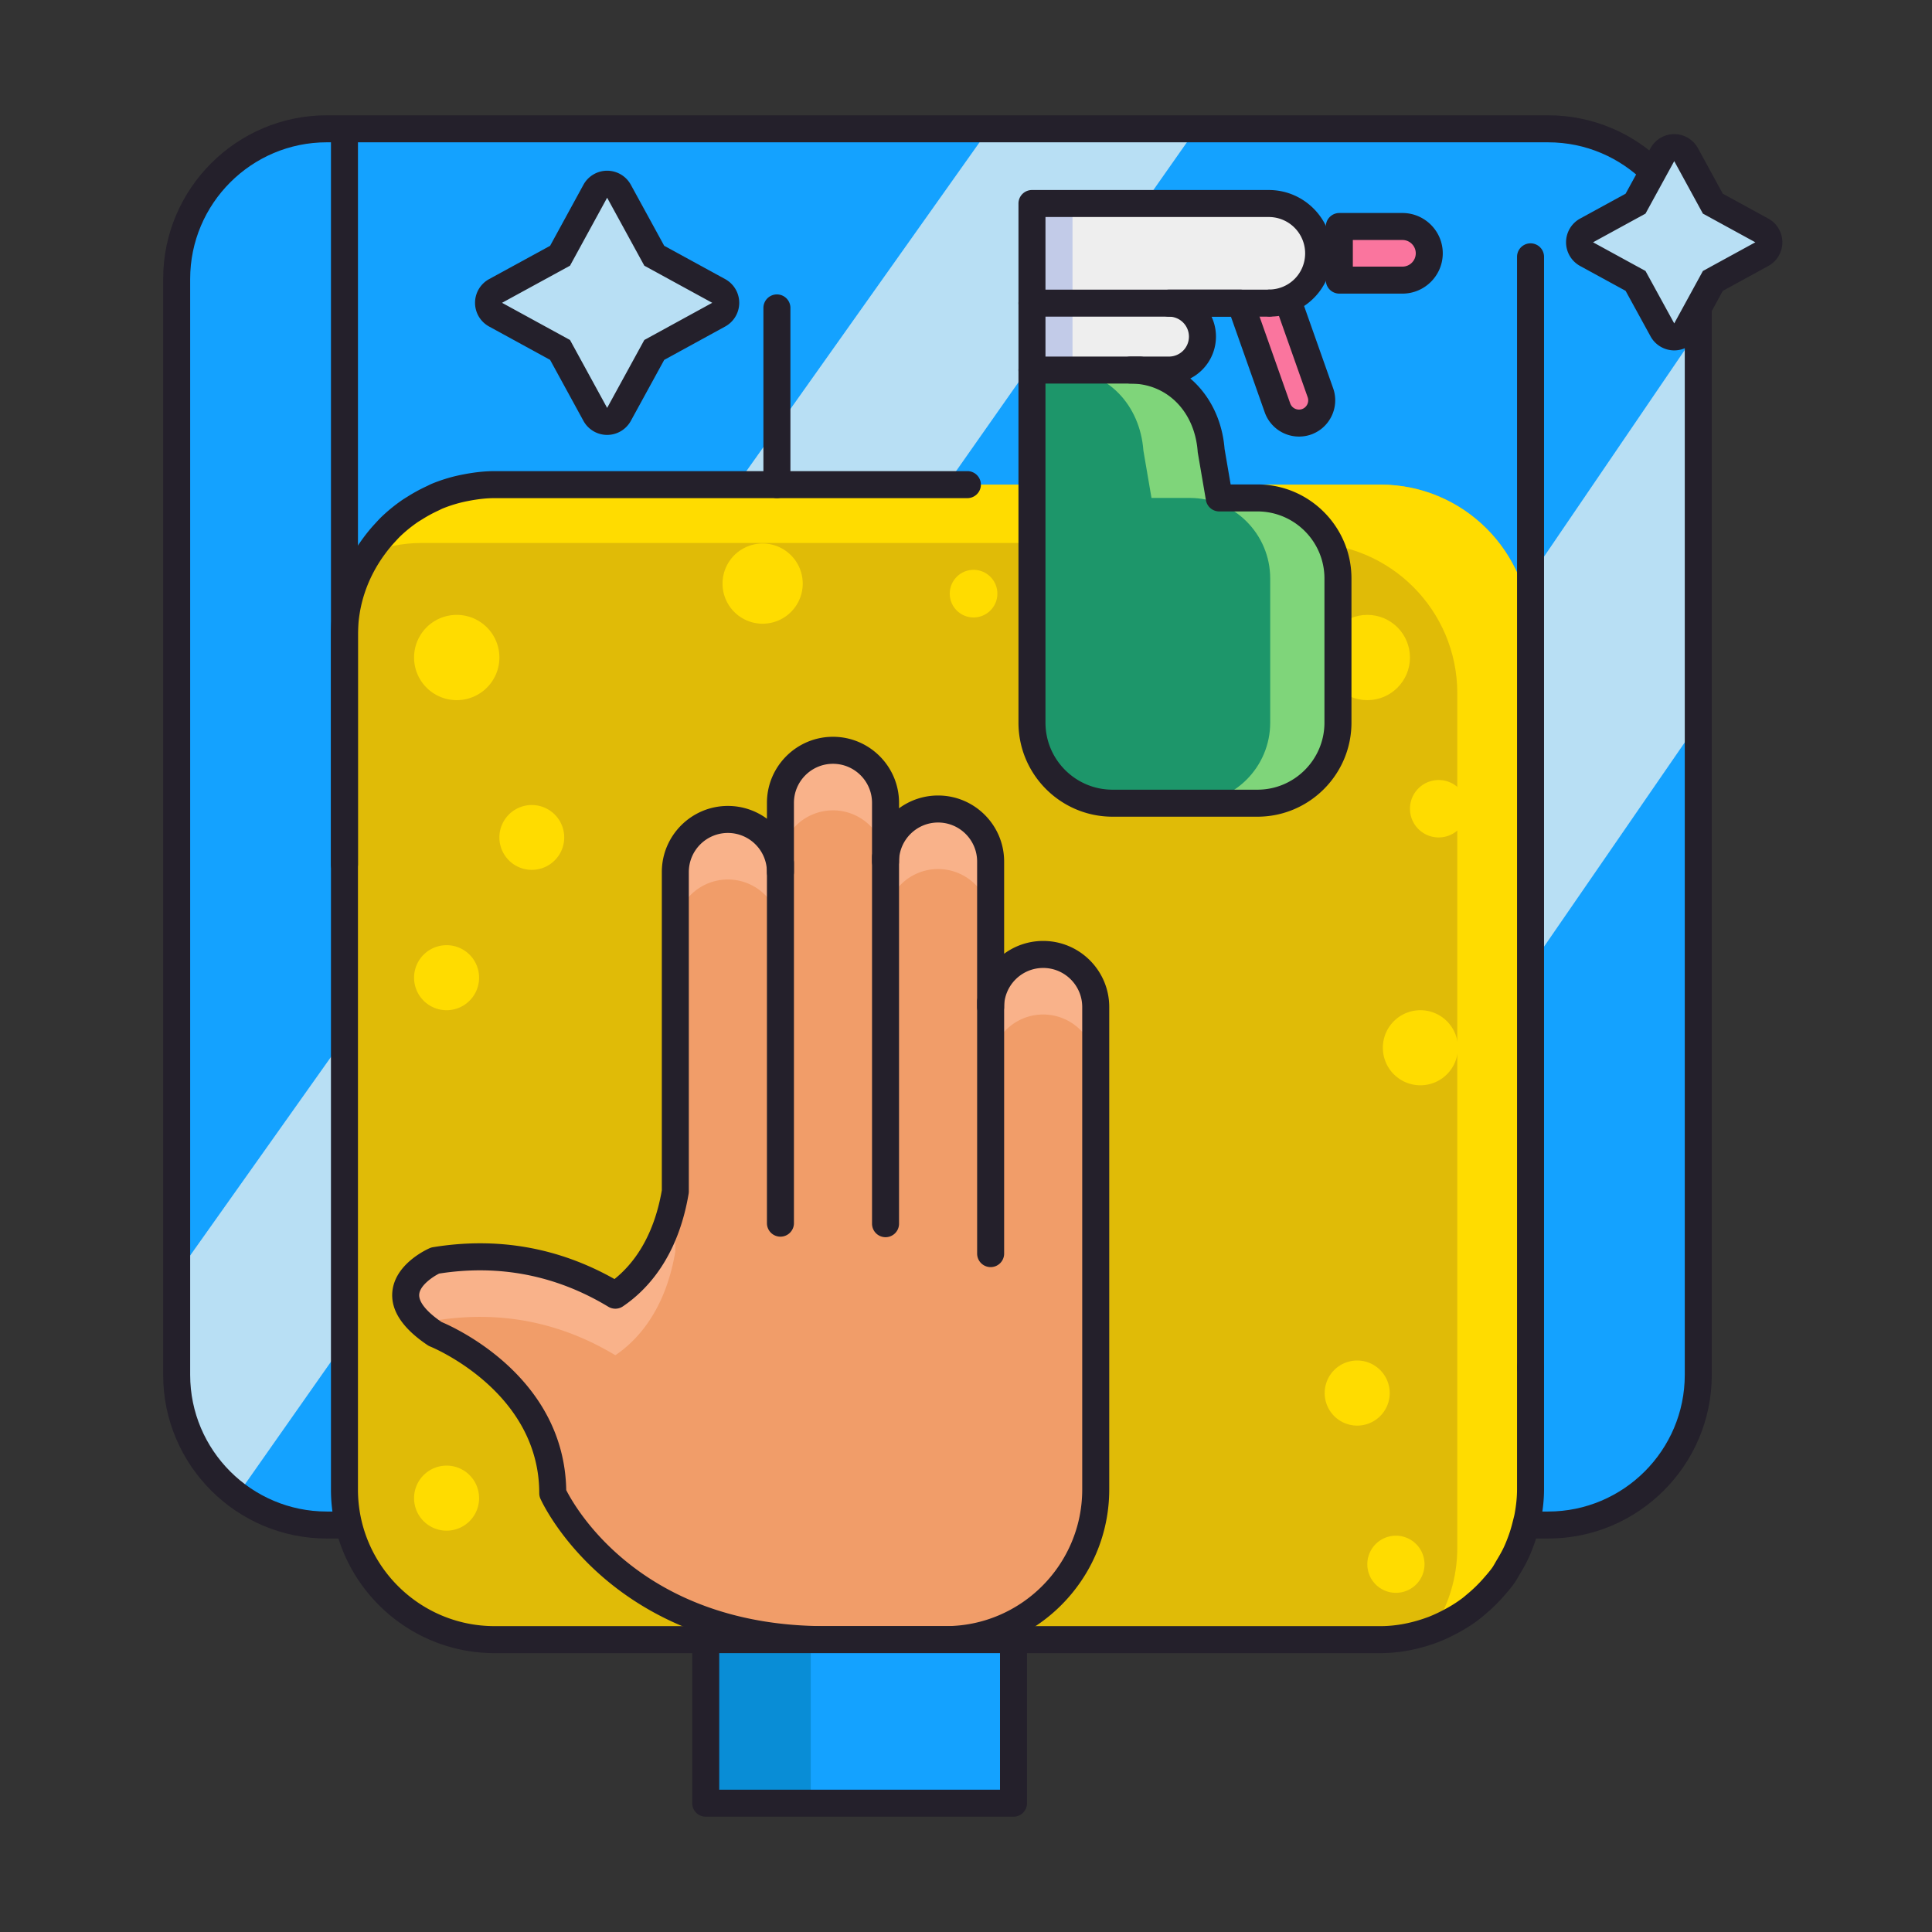 <svg xmlns="http://www.w3.org/2000/svg" viewBox="0 0 256 256" id="glass-cleaning"><rect x="0" y="0" width="256" height="256" fill="#333333" stroke="none"/><path fill="#14a2ff" d="M225.029 182.18c0 10.941-8.951 19.894-19.893 19.894H43.303c-10.941 0-19.895-8.953-19.895-19.894V36.962c0-10.941 8.953-19.894 19.895-19.894h161.834c10.941 0 19.893 8.953 19.893 19.894V182.18z"></path><path fill="#b8dff4" d="m151.787 202.074 73.242-106.301V43.747L117.205 202.074zM131.062 17.067 23.408 168.884v13.296c0 6.504 3.209 12.255 8.074 15.884L158.523 17.067h-27.461z"></path><path fill="#24202b" d="M205.137 203.863H43.303c-11.956 0-21.684-9.727-21.684-21.683V36.962c0-11.957 9.728-21.684 21.684-21.684h161.834c11.955 0 21.682 9.727 21.682 21.684V182.18c-.001 11.956-9.727 21.683-21.682 21.683zM43.303 18.856c-9.983 0-18.105 8.122-18.105 18.105V182.18c0 9.983 8.122 18.105 18.105 18.105h161.834c9.982 0 18.104-8.122 18.104-18.105V36.962c0-9.983-8.121-18.105-18.104-18.105H43.303z"></path><path fill="#e0bb07" d="M202.805 197.364c0 10.989-8.906 19.895-19.895 19.895H65.535c-10.986 0-19.893-8.905-19.893-19.895V84.109c0-10.989 8.906-19.894 19.893-19.894H182.91c10.988 0 19.895 8.905 19.895 19.894v113.255z"></path><path fill="#ffdc00" d="M182.91 64.215H65.535c-6.979 0-13.102 3.613-16.645 9.046 2.168-.809 4.49-1.313 6.939-1.313h117.373c10.99 0 19.895 8.906 19.895 19.894v113.256c0 4.01-1.203 7.724-3.246 10.848 7.553-2.82 12.953-10.039 12.953-18.581V84.109c.001-10.989-8.906-19.894-19.894-19.894z"></path><path fill="#24202b" d="M182.91 219.048H65.535c-11.955 0-21.682-9.727-21.682-21.684V84.109c0-4.616 1.486-9.062 4.299-12.854.468-.637.974-1.251 1.499-1.819l.141-.153c.253-.275.505-.548.774-.81a22.095 22.095 0 0 1 2.524-2.075c.24-.175.512-.345.786-.514l.155-.096a21.757 21.757 0 0 1 2.547-1.381l.181-.089c.177-.088.355-.175.544-.252a21.321 21.321 0 0 1 3.455-1.074c.196-.045.403-.085.609-.125l.25-.048c1.481-.27 2.716-.392 3.917-.392h62.65a1.789 1.789 0 0 1 0 3.578h-62.65c-.981 0-2.013.104-3.246.329l-.253.049a17.916 17.916 0 0 0-3.377.995c-.11.045-.206.094-.301.142l-.28.137c-.728.333-1.427.712-2.149 1.167l-.175.108c-.196.12-.392.238-.579.375a18.568 18.568 0 0 0-2.126 1.743c-.211.205-.415.429-.621.653l-.148.161a17.3 17.3 0 0 0-1.247 1.517c-2.357 3.179-3.601 6.887-3.601 10.73v113.255c0 9.983 8.121 18.105 18.104 18.105H182.91c2.053 0 4.179-.404 6.316-1.201.026-.01.053-.019.079-.027a20.39 20.39 0 0 0 2.019-.939l.222-.121c.142-.076.283-.151.424-.233a16.744 16.744 0 0 0 1.779-1.17c.17-.126.312-.249.457-.372l.262-.22a18.568 18.568 0 0 0 1.981-1.916l.146-.167c.412-.47.802-.915 1.132-1.377.134-.193.263-.423.394-.651.098-.171.195-.341.298-.508.301-.505.624-1.065.885-1.637.179-.387.334-.775.483-1.171.25-.656.463-1.342.635-2.046l.109-.43c.055-.211.11-.423.154-.641.221-1.192.33-2.273.33-3.277v-16.163a1.789 1.789 0 0 1 3.578 0v16.163c0 1.226-.129 2.52-.396 3.956-.062.31-.133.586-.204.862l-.095.375a20.572 20.572 0 0 1-.768 2.473c-.176.467-.364.932-.574 1.391a20.479 20.479 0 0 1-1.076 1.996c-.094.154-.175.296-.256.438-.182.316-.364.631-.57.929-.449.629-.917 1.163-1.37 1.679l-.153.176a22.502 22.502 0 0 1-2.375 2.299l-.235.198c-.203.173-.404.341-.621.503-.627.478-1.33.94-2.133 1.404-.17.1-.351.197-.53.293l-.227.123c-.734.383-1.577.804-2.517 1.161a1.33 1.33 0 0 1-.106.037c-2.509.919-5.025 1.388-7.477 1.388z"></path><circle cx="181.178" cy="87.124" r="5.65" fill="#ffdc00"></circle><path fill="#ffdc00" d="M66.172 87.124a5.649 5.649 0 0 1-5.656 5.649 5.649 5.649 0 0 1 0-11.298 5.649 5.649 0 0 1 5.656 5.649zm65.986-8.463a3.158 3.158 0 0 1-3.156 3.155 3.157 3.157 0 0 1-3.154-3.155 3.157 3.157 0 0 1 3.154-3.155 3.159 3.159 0 0 1 3.156 3.155zm61.026 60.172a4.974 4.974 0 1 1-9.948 0 4.97 4.97 0 0 1 4.975-4.974 4.974 4.974 0 0 1 4.973 4.974zm-9.039 45.756a4.313 4.313 0 0 1-4.311 4.313 4.313 4.313 0 0 1-4.307-4.313 4.313 4.313 0 0 1 4.307-4.314 4.313 4.313 0 0 1 4.311 4.314zm4.611 22.684a3.786 3.786 0 0 1-3.793 3.784 3.783 3.783 0 0 1-3.785-3.784 3.784 3.784 0 0 1 3.785-3.785 3.787 3.787 0 0 1 3.793 3.785zM170.119 85.718c0 3.9-3.154 7.056-7.057 7.056a7.057 7.057 0 0 1-7.057-7.056 7.062 7.062 0 0 1 7.057-7.057 7.056 7.056 0 0 1 7.057 7.057zM63.482 129.546a4.31 4.31 0 0 1-4.305 4.313 4.316 4.316 0 0 1-4.311-4.313 4.31 4.31 0 0 1 4.311-4.305 4.304 4.304 0 0 1 4.305 4.305zm11.28-18.581a4.295 4.295 0 1 1-8.59 0 4.295 4.295 0 1 1 8.59 0zm-11.28 87.551a4.304 4.304 0 0 1-4.305 4.305 4.31 4.31 0 0 1-4.311-4.305 4.313 4.313 0 0 1 4.311-4.314 4.305 4.305 0 0 1 4.305 4.314zm130.954-91.358a3.803 3.803 0 0 1-3.801 3.807 3.802 3.802 0 0 1-3.807-3.807 3.8 3.8 0 0 1 3.807-3.8 3.802 3.802 0 0 1 3.801 3.8zm-88.071-29.895a5.313 5.313 0 1 1-10.625-.009 5.313 5.313 0 0 1 10.625.009z"></path><path fill="#f19d69" d="M138.227 126.469a6.96 6.96 0 0 0-6.963 6.963v-19.273a6.96 6.96 0 0 0-6.963-6.962 6.962 6.962 0 0 0-6.963 6.962v-7.778a6.962 6.962 0 0 0-6.963-6.963 6.962 6.962 0 0 0-6.963 6.963v9.162a6.962 6.962 0 0 0-6.963-6.963 6.962 6.962 0 0 0-6.965 6.963v42.329c-1.305 7.756-5.004 11.758-7.949 13.747-5.998-3.621-13.963-6.209-23.879-4.592 0 0-8.773 3.847 0 9.728 0 0 15.588 6.187 15.588 21.107 0 0 8.781 19.396 36.135 19.396h15.916c10.99 0 19.895-8.905 19.895-19.895v-63.931a6.963 6.963 0 0 0-6.963-6.963z"></path><path fill="#f9b28a" d="M110.375 107.376a6.961 6.961 0 0 1 6.963 6.963v7.778a6.962 6.962 0 0 1 6.963-6.963 6.96 6.96 0 0 1 6.963 6.963v-7.958a6.96 6.96 0 0 0-6.963-6.962 6.962 6.962 0 0 0-6.963 6.962v-7.778a6.962 6.962 0 0 0-6.963-6.963 6.962 6.962 0 0 0-6.963 6.963v7.958a6.961 6.961 0 0 1 6.963-6.963zm-13.926 9.162a6.961 6.961 0 0 1 6.963 6.963v-7.958a6.962 6.962 0 0 0-6.963-6.963 6.962 6.962 0 0 0-6.965 6.963v7.958a6.962 6.962 0 0 1 6.965-6.963zM56.31 175.753c.74-.497 1.346-.768 1.346-.768 9.916-1.617 17.881.972 23.879 4.592 2.945-1.988 6.644-5.99 7.949-13.747v-7.957c-1.305 7.756-5.004 11.758-7.949 13.747-5.998-3.621-13.963-6.209-23.879-4.592 0-.001-7.779 3.411-1.346 8.725zm81.917-49.284a6.96 6.96 0 0 0-6.963 6.963v7.957a6.96 6.96 0 0 1 6.963-6.962 6.962 6.962 0 0 1 6.963 6.962v-7.957a6.963 6.963 0 0 0-6.963-6.963z"></path><path fill="#24202b" d="M125.295 219.048h-15.916c-28.184 0-37.387-19.613-37.765-20.448a1.804 1.804 0 0 1-.159-.738c0-13.549-14.314-19.387-14.459-19.445a1.74 1.74 0 0 1-.336-.177c-3.319-2.225-4.892-4.601-4.673-7.062.325-3.661 4.479-5.583 4.95-5.79.138-.06.282-.103.431-.127 8.535-1.392 16.62.029 24.055 4.221 2.421-1.936 5.18-5.46 6.272-11.762v-42.177c0-4.826 3.927-8.752 8.754-8.752 1.934 0 3.724.631 5.174 1.697v-2.107c0-4.826 3.926-8.752 8.752-8.752s8.752 3.926 8.752 8.752v.724a8.708 8.708 0 0 1 5.174-1.697c4.826 0 8.752 3.926 8.752 8.751v12.218a8.708 8.708 0 0 1 5.174-1.697c4.826 0 8.752 3.926 8.752 8.752v63.932c0 11.957-9.728 21.684-21.684 21.684zm-50.266-21.604c1.277 2.517 10.136 18.026 34.35 18.026h15.916c9.983 0 18.105-8.122 18.105-18.105v-63.932c0-2.853-2.321-5.174-5.174-5.174s-5.174 2.321-5.174 5.174a1.789 1.789 0 0 1-3.578 0V114.16c0-2.853-2.321-5.173-5.174-5.173s-5.174 2.321-5.174 5.173a1.789 1.789 0 0 1-3.578 0v-7.778c0-2.853-2.321-5.174-5.174-5.174s-5.174 2.321-5.174 5.174v9.162a1.789 1.789 0 0 1-3.578 0 5.18 5.18 0 0 0-5.174-5.174 5.18 5.18 0 0 0-5.176 5.174v42.329c0 .1-.009.199-.024.297-1.42 8.438-5.521 12.777-8.713 14.933a1.786 1.786 0 0 1-1.926.049c-6.898-4.165-14.438-5.645-22.421-4.397-.924.462-2.54 1.594-2.639 2.747-.086 1.006.963 2.306 2.957 3.67 1.93.812 16.26 7.356 16.523 22.272z"></path><path fill="#24202b" d="M103.412 163.865a1.789 1.789 0 0 1-1.789-1.789v-47.737a1.789 1.789 0 0 1 3.578 0v47.737c0 .988-.801 1.789-1.789 1.789zM117.338 163.935a1.789 1.789 0 0 1-1.789-1.789v-48.577a1.789 1.789 0 0 1 3.578 0v48.577c0 .988-.801 1.789-1.789 1.789zM131.264 167.898a1.789 1.789 0 0 1-1.789-1.789v-33.393a1.789 1.789 0 0 1 3.578 0v33.393c0 .989-.801 1.789-1.789 1.789z"></path><path fill="#14a2ff" d="M93.512 217.259h40.783v21.674H93.512z"></path><path fill="#098dd6" d="M93.512 217.259h13.918v21.674H93.512z"></path><path fill="#24202b" d="M134.295 240.722H93.512a1.789 1.789 0 0 1-1.789-1.789v-21.674c0-.988.801-1.789 1.789-1.789h40.783c.988 0 1.789.801 1.789 1.789v21.674a1.79 1.79 0 0 1-1.789 1.789zm-38.994-3.578h37.205v-18.096H95.301v18.096z"></path><path fill="#b8dff4" d="M80.449 55.839a1.787 1.787 0 0 1-1.569-.931l-4.669-8.54-8.546-4.675a1.79 1.79 0 0 1 .001-3.14l8.545-4.667 4.668-8.545a1.787 1.787 0 0 1 3.139-.001l4.675 8.546 8.54 4.667a1.79 1.79 0 0 1 .001 3.139l-8.541 4.675-4.675 8.54a1.787 1.787 0 0 1-1.569.932z"></path><path fill="#24202b" d="m80.449 26.199 4.926 9.006 9 4.919-9 4.927-4.926 8.999-4.92-8.999-9.006-4.927 9.006-4.919 4.92-9.006m0-3.578a3.58 3.58 0 0 0-3.141 1.863l-4.416 8.085-8.084 4.415a3.578 3.578 0 0 0-.002 6.279l8.086 4.423 4.417 8.08a3.582 3.582 0 0 0 3.139 1.862h.001a3.578 3.578 0 0 0 3.139-1.86l4.423-8.081 8.082-4.424a3.58 3.58 0 0 0-.002-6.279l-8.08-4.416-4.423-8.087a3.577 3.577 0 0 0-3.139-1.86z"></path><path fill="#b8dff4" d="M221.844 44.642a1.788 1.788 0 0 1-1.569-.93l-3.555-6.489-6.49-3.548a1.79 1.79 0 0 1 0-3.14l6.49-3.548 3.555-6.496c.314-.574.916-.93 1.569-.93h.001a1.79 1.79 0 0 1 1.569.932l3.547 6.495 6.489 3.548a1.79 1.79 0 0 1 0 3.14l-6.489 3.548-3.548 6.488a1.792 1.792 0 0 1-1.569.93z"></path><path fill="#24202b" d="m221.844 21.35 3.799 6.955 6.949 3.8-6.949 3.8-3.799 6.948-3.807-6.948-6.949-3.8 6.949-3.8 3.807-6.955m0-3.579a3.578 3.578 0 0 0-3.139 1.86l-3.304 6.036-6.03 3.297a3.579 3.579 0 0 0 0 6.279l6.031 3.297 3.304 6.03a3.579 3.579 0 0 0 3.138 1.859h.001a3.58 3.58 0 0 0 3.139-1.861l3.296-6.029 6.029-3.296a3.577 3.577 0 0 0 0-6.279l-6.029-3.296-3.295-6.034a3.579 3.579 0 0 0-3.139-1.863h-.002zM45.643 116.321a1.789 1.789 0 0 1-1.789-1.789V18.854a1.789 1.789 0 0 1 3.578 0v95.678c0 .988-.801 1.789-1.789 1.789zM102.945 66.004a1.789 1.789 0 0 1-1.789-1.789V40.8a1.789 1.789 0 0 1 3.578 0v23.415c0 .988-.8 1.789-1.789 1.789zM202.805 182.99a1.789 1.789 0 0 1-1.789-1.789V34.032a1.789 1.789 0 0 1 3.578 0v147.169c0 .988-.801 1.789-1.789 1.789z"></path><path fill="#1d966a" d="M166.615 65.979h-5.059l-1.072-6.271c-.443-6.054-4.773-10.67-10.672-10.67h-13.07v46.719c0 5.891 4.779 10.67 10.678 10.67h19.195c5.889 0 10.67-4.779 10.67-10.67V76.648c0-5.89-4.781-10.669-10.67-10.669z"></path><path fill="#7fd57a" d="M166.615 65.979h-5.059l-1.072-6.271c-.443-6.054-4.773-10.67-10.672-10.67h-8.975c5.898 0 10.227 4.616 10.67 10.67l1.072 6.271h5.059c5.891 0 10.67 4.78 10.67 10.67v19.109c0 5.891-4.779 10.67-10.67 10.67h8.977c5.889 0 10.67-4.779 10.67-10.67v-19.11c0-5.89-4.781-10.669-10.67-10.669z"></path><path fill="#eee" d="M168.131 26.968H136.743v13.203H168.131a6.6 6.6 0 0 0 6.598-6.605 6.599 6.599 0 0 0-6.598-6.598z"></path><path fill="#c2cbe8" d="M136.742 26.968h5.371v13.203h-5.371z"></path><path fill="#fa759e" d="M185.832 30.014h-8.363v7.103h8.363a3.552 3.552 0 1 0 0-7.103zm-10.871 22.024-4.344-12.295a6.687 6.687 0 0 1-2.24.412h-4.008l4.904 13.895a3.027 3.027 0 0 0 3.854 1.842 3.015 3.015 0 0 0 1.834-3.854z"></path><path fill="#eee" d="M154.896 40.171h-18.154v8.867h18.154a4.433 4.433 0 1 0 0-8.867z"></path><path fill="#c2cbe8" d="M136.742 40.171h5.371v8.867h-5.371z"></path><g fill="#24202b"><path d="M166.615 108.216H147.42c-6.874 0-12.467-5.589-12.467-12.459v-68.79c0-.988.801-1.789 1.789-1.789h31.389c4.624 0 8.387 3.762 8.387 8.387 0 2.93-1.465 5.487-3.719 6.982l3.849 10.894c.886 2.491-.424 5.245-2.92 6.135a4.824 4.824 0 0 1-6.14-2.928l-4.484-12.689h-2.572c.378.802.59 1.697.59 2.64a6.234 6.234 0 0 1-3.401 5.549c2.551 2.19 4.237 5.476 4.542 9.34l.804 4.701h3.55c6.87 0 12.459 5.589 12.459 12.459v19.109c-.002 6.87-5.591 12.459-12.461 12.459zm-28.084-79.459v67c0 4.897 3.987 8.881 8.889 8.881h19.195c4.896 0 8.881-3.984 8.881-8.881V76.648c0-4.897-3.984-8.881-8.881-8.881h-5.059a1.79 1.79 0 0 1-1.764-1.487l-1.072-6.271a1.662 1.662 0 0 1-.021-.171c-.389-5.306-4.043-9.012-8.888-9.012a1.789 1.789 0 0 1 0-3.578h5.084a2.65 2.65 0 0 0 2.646-2.649 2.646 2.646 0 0 0-2.646-2.64 1.789 1.789 0 0 1 0-3.578h9.473c.758 0 1.435.478 1.687 1.193l4.904 13.879a1.24 1.24 0 0 0 1.573.751 1.23 1.23 0 0 0 .742-1.567l-3.806-10.772a7.676 7.676 0 0 1-1.093.079h-.113a1.79 1.79 0 0 1-.038-3.578c2.644-.057 4.714-2.166 4.714-4.801a4.815 4.815 0 0 0-4.809-4.809h-29.598z"></path><path d="M185.832 38.906h-8.363a1.789 1.789 0 0 1-1.789-1.789v-7.104c0-.988.801-1.789 1.789-1.789h8.363c2.945 0 5.342 2.396 5.342 5.341s-2.397 5.341-5.342 5.341zm-6.574-3.578h6.574c.973 0 1.764-.791 1.764-1.763s-.791-1.763-1.764-1.763h-6.574v3.526z"></path></g><path fill="#24202b" d="M168.131 41.96h-31.389a1.789 1.789 0 0 1 0-3.578h31.389a1.789 1.789 0 0 1 0 3.578zM151.057 50.827h-14.314a1.789 1.789 0 0 1 0-3.578h14.314a1.789 1.789 0 0 1 0 3.578z"></path></svg>